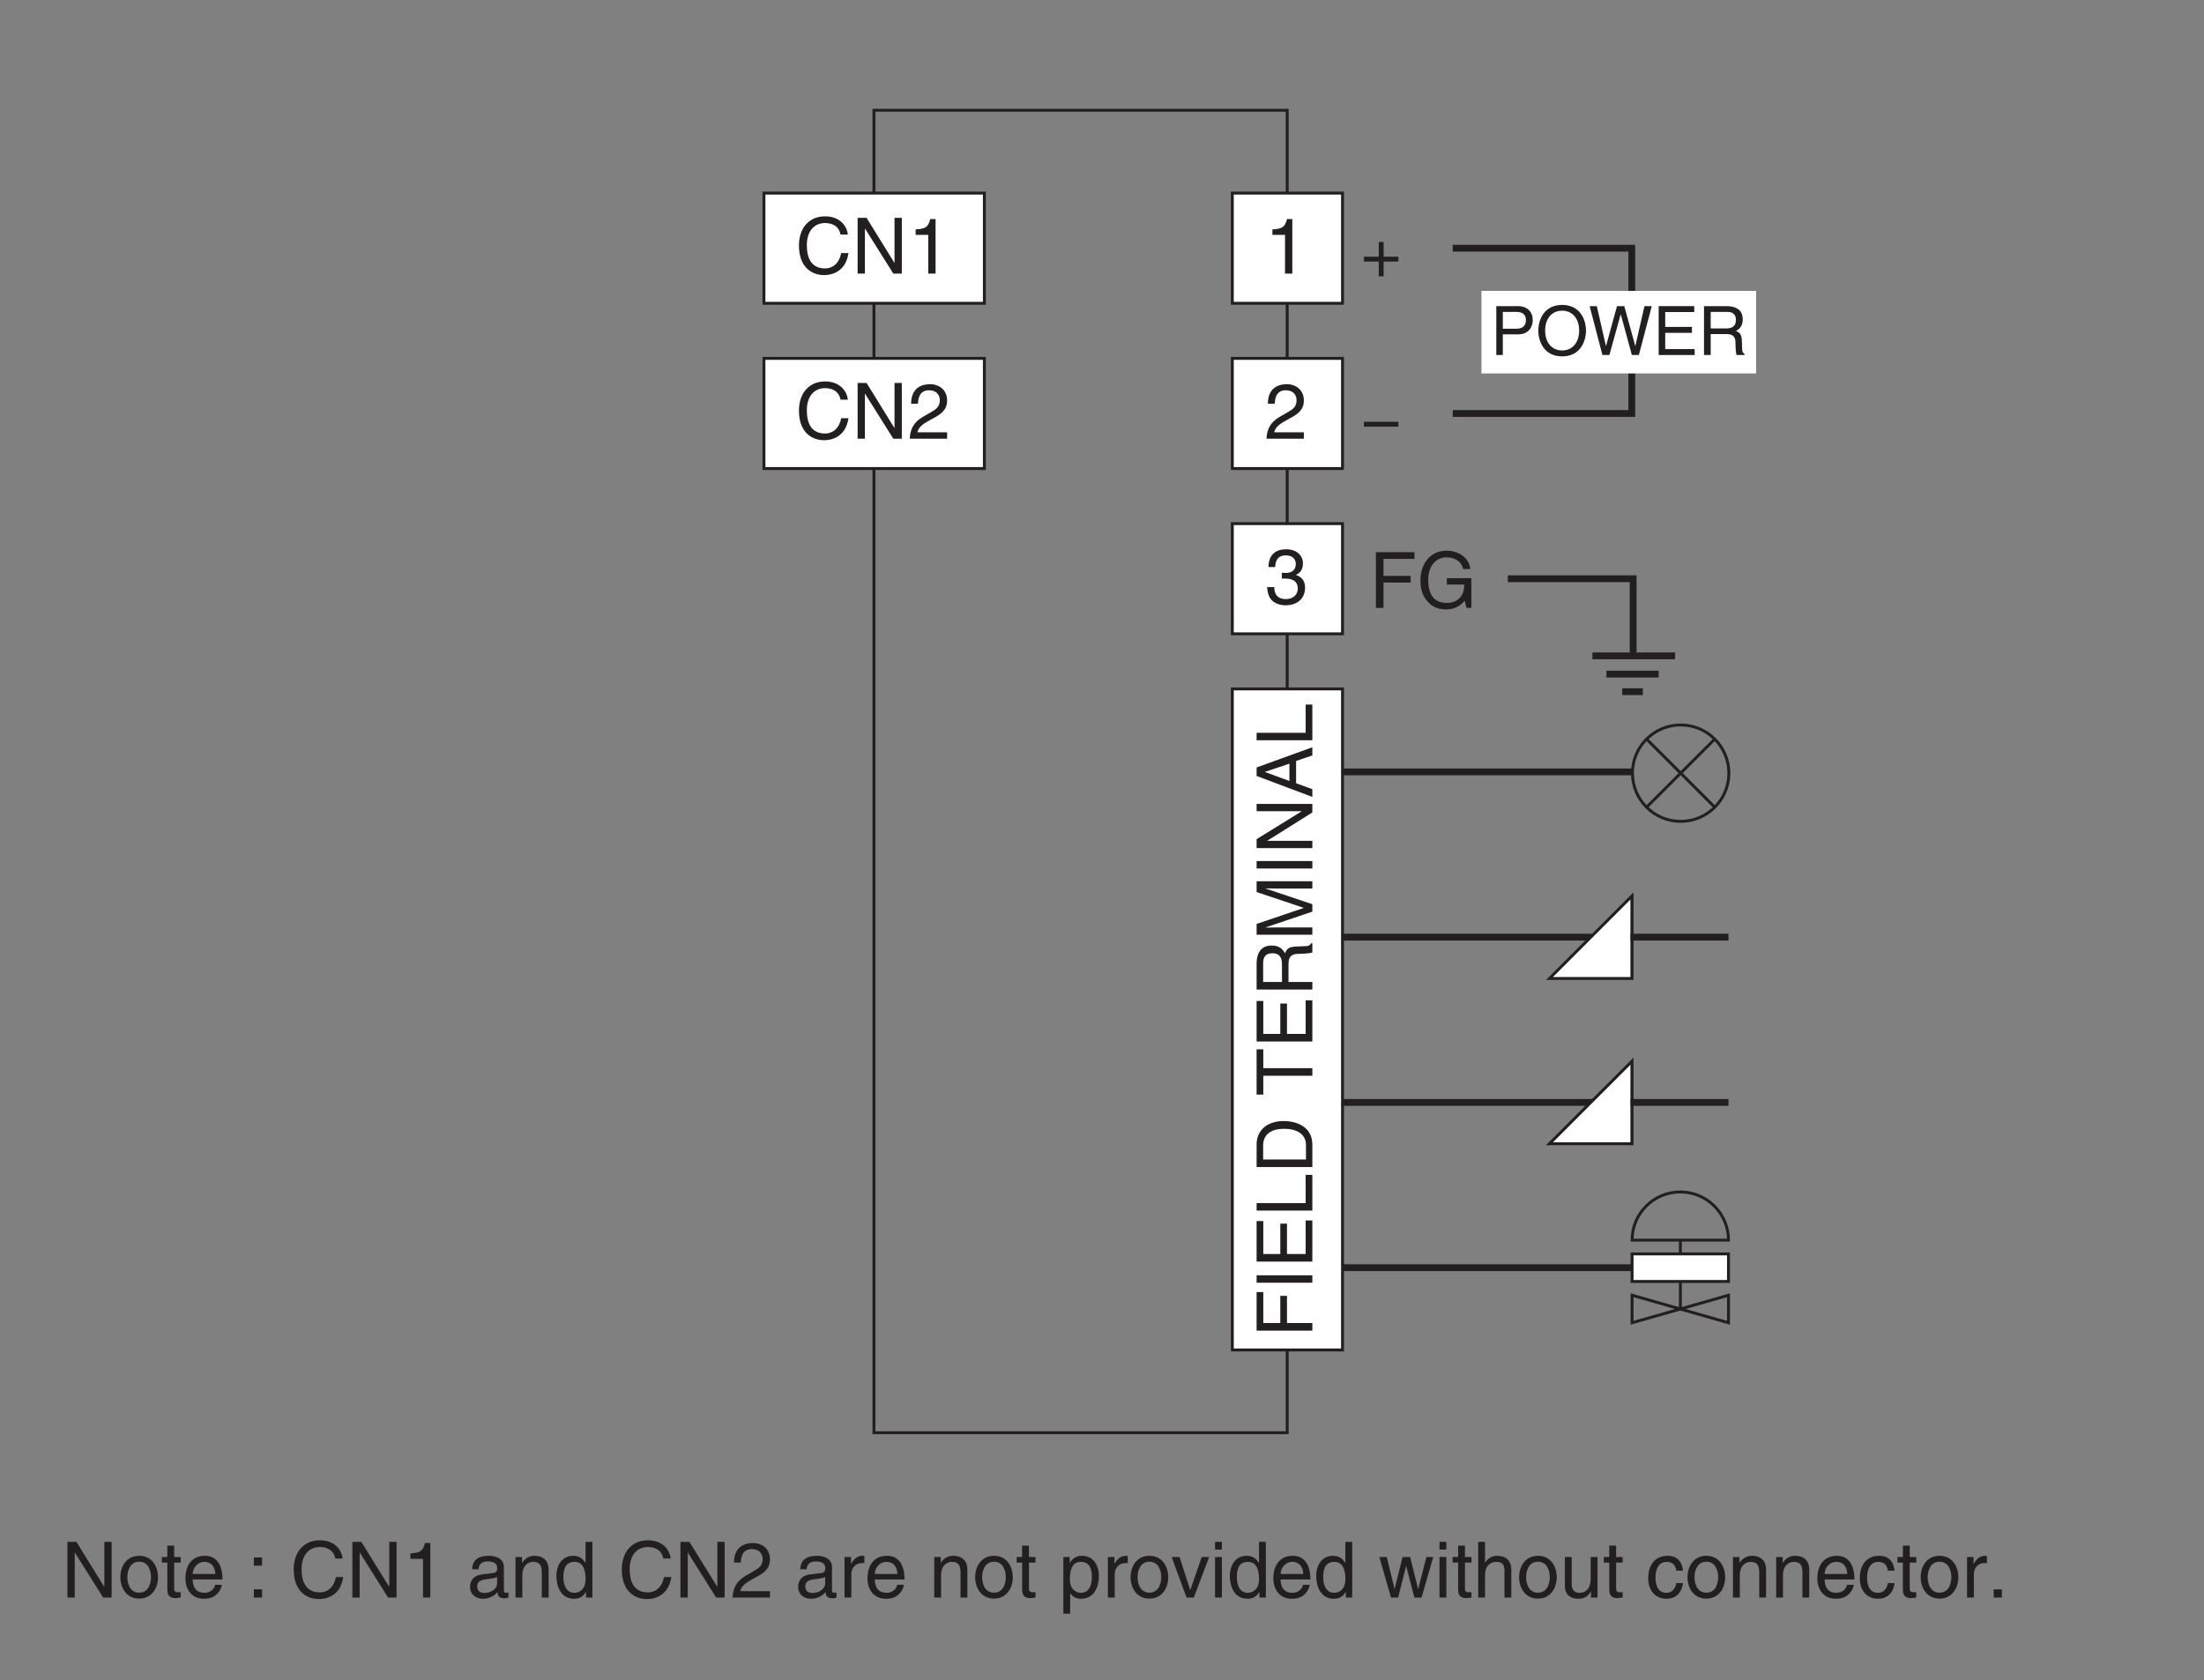 <?xml version="1.0" encoding="UTF-8"?>
<svg xmlns="http://www.w3.org/2000/svg" xmlns:xlink="http://www.w3.org/1999/xlink" width="226.77pt" height="172.91pt" viewBox="0 0 226.77 172.91" version="1.2">
<rect x="0" y="0" width="226.77" height="172.91" fill="#808080" stroke="none"/>
<defs>
<g>
<symbol overflow="visible" id="glyph0-0">
<path style="stroke:none;" d="M 0 0 L 4 0 L 4 -5.594 L 0 -5.594 Z M 2 -3.156 L 0.641 -5.188 L 3.359 -5.188 Z M 2.234 -2.797 L 3.594 -4.828 L 3.594 -0.766 Z M 0.641 -0.406 L 2 -2.438 L 3.359 -0.406 Z M 0.406 -4.828 L 1.75 -2.797 L 0.406 -0.766 Z M 0.406 -4.828 "/>
</symbol>
<symbol overflow="visible" id="glyph0-1">
<path style="stroke:none;" d="M 2.859 -5.609 L 2.312 -5.609 C 2.094 -4.688 1.719 -4.609 0.812 -4.547 L 0.812 -3.984 L 2.109 -3.984 L 2.109 0 L 2.859 0 Z M 2.859 -5.609 "/>
</symbol>
<symbol overflow="visible" id="glyph0-2">
<path style="stroke:none;" d="M 1.047 -3.594 C 1.078 -4 1.125 -4.984 2.188 -4.984 C 3.016 -4.984 3.297 -4.422 3.297 -3.969 C 3.297 -3.234 2.859 -3 2.266 -2.656 L 1.531 -2.234 C 0.781 -1.781 0.25 -1.172 0.203 0 L 4.047 0 L 4.047 -0.656 L 1 -0.656 C 1.031 -0.875 1.203 -1.312 1.969 -1.734 L 2.547 -2.062 C 3.391 -2.5 4.047 -2.938 4.047 -3.938 C 4.047 -4.984 3.266 -5.609 2.297 -5.609 C 1.688 -5.609 0.344 -5.422 0.344 -3.594 Z M 1.047 -3.594 "/>
</symbol>
<symbol overflow="visible" id="glyph0-3">
<path style="stroke:none;" d="M 1.469 -2.609 L 4.266 -2.609 L 4.266 -3.297 L 1.469 -3.297 L 1.469 -5.047 L 4.656 -5.047 L 4.656 -5.734 L 0.688 -5.734 L 0.688 0 L 1.469 0 Z M 1.469 -2.609 "/>
</symbol>
<symbol overflow="visible" id="glyph0-4">
<path style="stroke:none;" d="M 3.109 -2.406 L 4.891 -2.406 C 4.891 -1.781 4.766 -1.281 4.266 -0.875 C 3.844 -0.547 3.375 -0.516 3.094 -0.516 C 1.562 -0.516 1.188 -1.703 1.188 -2.875 C 1.188 -4.375 2.031 -5.203 3.062 -5.203 C 3.688 -5.203 4.531 -4.984 4.781 -4 L 5.531 -4 C 5.359 -5.281 4.172 -5.891 3.094 -5.891 C 1.234 -5.891 0.391 -4.312 0.391 -2.922 C 0.391 -2.312 0.406 -1.328 1.281 -0.5 C 1.578 -0.203 2.062 0.156 3.047 0.156 C 3.828 0.156 4.547 -0.203 4.938 -0.75 L 5.125 0 L 5.625 0 L 5.625 -3.062 L 3.109 -3.062 Z M 3.109 -2.406 "/>
</symbol>
<symbol overflow="visible" id="glyph0-5">
<path style="stroke:none;" d="M 1.781 -2.594 C 1.891 -2.594 2 -2.594 2.109 -2.594 C 2.594 -2.594 3.422 -2.5 3.422 -1.562 C 3.422 -0.922 2.922 -0.484 2.203 -0.484 C 1.156 -0.484 1.016 -1.188 1 -1.719 L 0.266 -1.719 C 0.312 -1.062 0.484 -0.422 1.109 -0.094 C 1.375 0.047 1.734 0.156 2.141 0.156 C 3.578 0.156 4.172 -0.734 4.172 -1.656 C 4.172 -2.406 3.781 -2.781 3.234 -2.969 L 3.234 -2.984 C 3.531 -3.078 3.953 -3.422 3.953 -4.141 C 3.953 -4.984 3.312 -5.609 2.219 -5.609 C 0.75 -5.609 0.406 -4.594 0.406 -3.781 L 1.094 -3.781 C 1.125 -4.172 1.188 -4.984 2.188 -4.984 C 3.031 -4.984 3.219 -4.438 3.219 -4.094 C 3.219 -3.391 2.703 -3.172 2.156 -3.172 C 2.031 -3.172 1.906 -3.188 1.781 -3.188 Z M 1.781 -2.594 "/>
</symbol>
<symbol overflow="visible" id="glyph0-6">
<path style="stroke:none;" d="M 5.375 -4.016 C 5.266 -4.969 4.5 -5.891 3.031 -5.891 C 1.359 -5.891 0.344 -4.656 0.344 -2.891 C 0.344 -0.688 1.625 0.156 2.938 0.156 C 3.359 0.156 5.125 0.062 5.438 -2.109 L 4.688 -2.109 C 4.422 -0.781 3.547 -0.531 3.047 -0.531 C 1.625 -0.531 1.156 -1.578 1.156 -2.922 C 1.156 -4.438 1.984 -5.203 3.031 -5.203 C 3.578 -5.203 4.422 -5.016 4.625 -4.016 Z M 5.375 -4.016 "/>
</symbol>
<symbol overflow="visible" id="glyph0-7">
<path style="stroke:none;" d="M 4.406 -1.109 L 4.391 -1.109 L 1.531 -5.734 L 0.609 -5.734 L 0.609 0 L 1.359 0 L 1.359 -4.625 L 1.375 -4.625 L 4.281 0 L 5.156 0 L 5.156 -5.734 L 4.406 -5.734 Z M 4.406 -1.109 "/>
</symbol>
<symbol overflow="visible" id="glyph0-8">
<path style="stroke:none;" d="M 0.281 -2.094 C 0.281 -1.016 0.891 0.109 2.219 0.109 C 3.547 0.109 4.156 -1.016 4.156 -2.094 C 4.156 -3.172 3.547 -4.297 2.219 -4.297 C 0.891 -4.297 0.281 -3.172 0.281 -2.094 Z M 1 -2.094 C 1 -2.656 1.219 -3.688 2.219 -3.688 C 3.219 -3.688 3.438 -2.656 3.438 -2.094 C 3.438 -1.531 3.219 -0.5 2.219 -0.5 C 1.219 -0.5 1 -1.531 1 -2.094 Z M 1 -2.094 "/>
</symbol>
<symbol overflow="visible" id="glyph0-9">
<path style="stroke:none;" d="M 2.047 -3.594 L 2.047 -4.172 L 1.375 -4.172 L 1.375 -5.344 L 0.672 -5.344 L 0.672 -4.172 L 0.109 -4.172 L 0.109 -3.594 L 0.672 -3.594 L 0.672 -0.844 C 0.672 -0.328 0.828 0.062 1.531 0.062 C 1.594 0.062 1.797 0.031 2.047 0 L 2.047 -0.547 L 1.797 -0.547 C 1.656 -0.547 1.375 -0.547 1.375 -0.875 L 1.375 -3.594 Z M 2.047 -3.594 "/>
</symbol>
<symbol overflow="visible" id="glyph0-10">
<path style="stroke:none;" d="M 3.359 -1.312 C 3.344 -1 2.953 -0.484 2.281 -0.484 C 1.484 -0.484 1.062 -0.984 1.062 -1.859 L 4.125 -1.859 C 4.125 -3.344 3.531 -4.297 2.328 -4.297 C 0.938 -4.297 0.312 -3.266 0.312 -1.969 C 0.312 -0.766 1.016 0.125 2.188 0.125 C 2.859 0.125 3.125 -0.047 3.328 -0.172 C 3.844 -0.516 4.047 -1.109 4.062 -1.312 Z M 1.062 -2.422 C 1.062 -3.062 1.578 -3.672 2.234 -3.672 C 3.078 -3.672 3.359 -3.062 3.391 -2.422 Z M 1.062 -2.422 "/>
</symbol>
<symbol overflow="visible" id="glyph0-11">
<path style="stroke:none;" d=""/>
</symbol>
<symbol overflow="visible" id="glyph0-12">
<path style="stroke:none;" d="M 1.531 -0.844 L 0.688 -0.844 L 0.688 0 L 1.531 0 Z M 1.531 -4.125 L 0.688 -4.125 L 0.688 -3.281 L 1.531 -3.281 Z M 1.531 -4.125 "/>
</symbol>
<symbol overflow="visible" id="glyph0-13">
<path style="stroke:none;" d="M 1.141 -2.906 C 1.188 -3.219 1.297 -3.719 2.094 -3.719 C 2.766 -3.719 3.078 -3.469 3.078 -3.031 C 3.078 -2.625 2.875 -2.562 2.719 -2.531 L 1.562 -2.391 C 0.391 -2.25 0.281 -1.438 0.281 -1.078 C 0.281 -0.375 0.828 0.125 1.594 0.125 C 2.406 0.125 2.828 -0.266 3.109 -0.562 C 3.125 -0.234 3.219 0.078 3.844 0.078 C 4.016 0.078 4.109 0.031 4.234 0 L 4.234 -0.516 C 4.156 -0.5 4.062 -0.484 4 -0.484 C 3.859 -0.484 3.766 -0.547 3.766 -0.734 L 3.766 -3.125 C 3.766 -4.203 2.562 -4.297 2.219 -4.297 C 1.188 -4.297 0.531 -3.906 0.5 -2.906 Z M 3.062 -1.438 C 3.062 -0.891 2.422 -0.469 1.766 -0.469 C 1.25 -0.469 1.016 -0.734 1.016 -1.188 C 1.016 -1.719 1.562 -1.828 1.906 -1.875 C 2.781 -1.984 2.953 -2.047 3.062 -2.125 Z M 3.062 -1.438 "/>
</symbol>
<symbol overflow="visible" id="glyph0-14">
<path style="stroke:none;" d="M 3.922 -2.844 C 3.922 -4.031 3.109 -4.297 2.453 -4.297 C 1.734 -4.297 1.344 -3.812 1.203 -3.578 L 1.188 -3.578 L 1.188 -4.172 L 0.516 -4.172 L 0.516 0 L 1.219 0 L 1.219 -2.281 C 1.219 -3.406 1.922 -3.672 2.328 -3.672 C 3.016 -3.672 3.219 -3.297 3.219 -2.578 L 3.219 0 L 3.922 0 Z M 3.922 -2.844 "/>
</symbol>
<symbol overflow="visible" id="glyph0-15">
<path style="stroke:none;" d="M 3.984 -5.734 L 3.281 -5.734 L 3.281 -3.641 L 3.266 -3.578 C 3.094 -3.828 2.781 -4.297 2.016 -4.297 C 0.906 -4.297 0.281 -3.391 0.281 -2.219 C 0.281 -1.219 0.688 0.125 2.109 0.125 C 2.516 0.125 3 -0.016 3.312 -0.578 L 3.328 -0.578 L 3.328 0 L 3.984 0 Z M 1 -2.094 C 1 -2.641 1.062 -3.672 2.141 -3.672 C 3.156 -3.672 3.281 -2.578 3.281 -1.891 C 3.281 -0.781 2.578 -0.484 2.125 -0.484 C 1.359 -0.484 1 -1.188 1 -2.094 Z M 1 -2.094 "/>
</symbol>
<symbol overflow="visible" id="glyph0-16">
<path style="stroke:none;" d="M 1.312 -2.422 C 1.312 -3.031 1.734 -3.547 2.391 -3.547 L 2.656 -3.547 L 2.656 -4.266 C 2.594 -4.281 2.562 -4.297 2.469 -4.297 C 1.938 -4.297 1.578 -3.969 1.297 -3.484 L 1.281 -3.484 L 1.281 -4.172 L 0.609 -4.172 L 0.609 0 L 1.312 0 Z M 1.312 -2.422 "/>
</symbol>
<symbol overflow="visible" id="glyph0-17">
<path style="stroke:none;" d="M 1.141 -1.891 C 1.141 -2.578 1.25 -3.672 2.266 -3.672 C 3.344 -3.672 3.406 -2.641 3.406 -2.094 C 3.406 -1.188 3.047 -0.484 2.281 -0.484 C 1.828 -0.484 1.141 -0.781 1.141 -1.891 Z M 0.469 1.656 L 1.172 1.656 L 1.172 -0.438 L 1.188 -0.438 C 1.359 -0.141 1.734 0.125 2.297 0.125 C 3.719 0.125 4.125 -1.219 4.125 -2.219 C 4.125 -3.391 3.5 -4.297 2.391 -4.297 C 1.625 -4.297 1.312 -3.828 1.141 -3.578 L 1.125 -3.578 L 1.125 -4.172 L 0.469 -4.172 Z M 0.469 1.656 "/>
</symbol>
<symbol overflow="visible" id="glyph0-18">
<path style="stroke:none;" d="M 1.984 -0.781 L 1.969 -0.781 L 0.875 -4.172 L 0.062 -4.172 L 1.594 0 L 2.344 0 L 3.922 -4.172 L 3.156 -4.172 Z M 1.984 -0.781 "/>
</symbol>
<symbol overflow="visible" id="glyph0-19">
<path style="stroke:none;" d="M 1.234 -4.172 L 0.531 -4.172 L 0.531 0 L 1.234 0 Z M 1.234 -4.938 L 1.234 -5.734 L 0.531 -5.734 L 0.531 -4.938 Z M 1.234 -4.938 "/>
</symbol>
<symbol overflow="visible" id="glyph0-20">
<path style="stroke:none;" d="M 2.859 -3.234 L 2.875 -3.234 L 3.719 0 L 4.453 0 L 5.656 -4.172 L 4.953 -4.172 L 4.109 -0.891 L 4.094 -0.891 L 3.281 -4.172 L 2.5 -4.172 L 1.688 -0.891 L 1.672 -0.891 L 0.875 -4.172 L 0.109 -4.172 L 1.312 0 L 2.047 0 Z M 2.859 -3.234 "/>
</symbol>
<symbol overflow="visible" id="glyph0-21">
<path style="stroke:none;" d="M 3.922 -2.844 C 3.922 -4.031 3.109 -4.297 2.453 -4.297 C 1.781 -4.297 1.438 -3.875 1.234 -3.609 L 1.219 -3.609 L 1.219 -5.734 L 0.516 -5.734 L 0.516 0 L 1.219 0 L 1.219 -2.281 C 1.219 -3.328 1.812 -3.672 2.391 -3.672 C 3.062 -3.672 3.219 -3.297 3.219 -2.734 L 3.219 0 L 3.922 0 Z M 3.922 -2.844 "/>
</symbol>
<symbol overflow="visible" id="glyph0-22">
<path style="stroke:none;" d="M 3.906 0 L 3.906 -4.172 L 3.203 -4.172 L 3.203 -1.875 C 3.203 -1.266 2.938 -0.484 2.047 -0.484 C 1.594 -0.484 1.25 -0.719 1.25 -1.406 L 1.25 -4.172 L 0.547 -4.172 L 0.547 -1.172 C 0.547 -0.172 1.281 0.125 1.906 0.125 C 2.578 0.125 2.938 -0.141 3.219 -0.625 L 3.234 -0.609 L 3.234 0 Z M 3.906 0 "/>
</symbol>
<symbol overflow="visible" id="glyph0-23">
<path style="stroke:none;" d="M 3.812 -2.766 C 3.75 -3.5 3.344 -4.297 2.25 -4.297 C 0.859 -4.297 0.234 -3.266 0.234 -1.969 C 0.234 -0.766 0.938 0.125 2.109 0.125 C 3.328 0.125 3.734 -0.812 3.812 -1.484 L 3.125 -1.484 C 3.016 -0.844 2.609 -0.484 2.125 -0.484 C 1.172 -0.484 0.984 -1.375 0.984 -2.094 C 0.984 -2.828 1.266 -3.672 2.141 -3.672 C 2.734 -3.672 3.047 -3.328 3.125 -2.766 Z M 3.812 -2.766 "/>
</symbol>
<symbol overflow="visible" id="glyph0-24">
<path style="stroke:none;" d="M 1.531 -0.844 L 0.688 -0.844 L 0.688 0 L 1.531 0 Z M 1.531 -0.844 "/>
</symbol>
<symbol overflow="visible" id="glyph1-0">
<path style="stroke:none;" d="M 0 0 L 3.5 0 L 3.5 -4.906 L 0 -4.906 Z M 1.75 -2.766 L 0.562 -4.547 L 2.938 -4.547 Z M 1.953 -2.453 L 3.156 -4.234 L 3.156 -0.672 Z M 0.562 -0.344 L 1.75 -2.141 L 2.938 -0.344 Z M 0.344 -4.234 L 1.547 -2.453 L 0.344 -0.672 Z M 0.344 -4.234 "/>
</symbol>
<symbol overflow="visible" id="glyph1-1">
<path style="stroke:none;" d="M 1.797 -2.016 L 0.266 -2.016 L 0.266 -1.516 L 1.797 -1.516 L 1.797 0 L 2.297 0 L 2.297 -1.516 L 3.812 -1.516 L 3.812 -2.016 L 2.297 -2.016 L 2.297 -3.531 L 1.797 -3.531 Z M 1.797 -2.016 "/>
</symbol>
<symbol overflow="visible" id="glyph1-2">
<path style="stroke:none;" d="M 3.812 -1.516 L 3.812 -2.016 L 0.266 -2.016 L 0.266 -1.516 Z M 3.812 -1.516 "/>
</symbol>
<symbol overflow="visible" id="glyph1-3">
<path style="stroke:none;" d="M 1.281 -4.438 L 2.656 -4.438 C 3.219 -4.438 3.656 -4.234 3.656 -3.609 C 3.656 -2.922 3.234 -2.703 2.625 -2.703 L 1.281 -2.703 Z M 1.281 -2.125 L 2.859 -2.125 C 3.953 -2.125 4.359 -2.906 4.359 -3.609 C 4.359 -4.422 3.797 -5.031 2.859 -5.031 L 0.609 -5.031 L 0.609 0 L 1.281 0 Z M 1.281 -2.125 "/>
</symbol>
<symbol overflow="visible" id="glyph1-4">
<path style="stroke:none;" d="M 4.469 -2.516 C 4.469 -1.328 3.812 -0.469 2.719 -0.469 C 1.625 -0.469 0.969 -1.328 0.969 -2.516 C 0.969 -3.703 1.625 -4.562 2.719 -4.562 C 3.812 -4.562 4.469 -3.703 4.469 -2.516 Z M 5.172 -2.516 C 5.172 -3.594 4.594 -5.156 2.719 -5.156 C 0.844 -5.156 0.266 -3.594 0.266 -2.516 C 0.266 -1.422 0.844 0.141 2.719 0.141 C 4.594 0.141 5.172 -1.422 5.172 -2.516 Z M 5.172 -2.516 "/>
</symbol>
<symbol overflow="visible" id="glyph1-5">
<path style="stroke:none;" d="M 3.297 -4.172 L 3.312 -4.172 L 4.453 0 L 5.172 0 L 6.5 -5.031 L 5.75 -5.031 L 4.812 -0.938 L 4.797 -0.938 L 3.672 -5.031 L 2.922 -5.031 L 1.797 -0.938 L 1.781 -0.938 L 0.844 -5.031 L 0.109 -5.031 L 1.422 0 L 2.141 0 Z M 3.297 -4.172 "/>
</symbol>
<symbol overflow="visible" id="glyph1-6">
<path style="stroke:none;" d="M 4.312 -0.609 L 1.281 -0.609 L 1.281 -2.281 L 4.031 -2.281 L 4.031 -2.891 L 1.281 -2.891 L 1.281 -4.422 L 4.266 -4.422 L 4.266 -5.031 L 0.609 -5.031 L 0.609 0 L 4.312 0 Z M 4.312 -0.609 "/>
</symbol>
<symbol overflow="visible" id="glyph1-7">
<path style="stroke:none;" d="M 1.297 -2.156 L 2.938 -2.156 C 3.75 -2.156 3.844 -1.672 3.844 -1.266 C 3.844 -1.078 3.859 -0.312 3.953 0 L 4.781 0 L 4.781 -0.109 C 4.578 -0.234 4.547 -0.344 4.531 -0.609 L 4.5 -1.531 C 4.469 -2.219 4.172 -2.359 3.891 -2.469 C 4.219 -2.656 4.594 -2.938 4.594 -3.672 C 4.594 -4.734 3.766 -5.031 2.938 -5.031 L 0.609 -5.031 L 0.609 0 L 1.297 0 Z M 1.297 -4.438 L 2.984 -4.438 C 3.328 -4.438 3.891 -4.375 3.891 -3.609 C 3.891 -2.859 3.359 -2.734 2.875 -2.734 L 1.297 -2.734 Z M 1.297 -4.438 "/>
</symbol>
<symbol overflow="visible" id="glyph2-0">
<path style="stroke:none;" d="M 0 0 L 0 -4 L -5.594 -4 L -5.594 0 Z M -3.156 -2 L -5.188 -0.641 L -5.188 -3.359 Z M -2.797 -2.234 L -4.828 -3.594 L -0.766 -3.594 Z M -0.406 -0.641 L -2.438 -2 L -0.406 -3.359 Z M -4.828 -0.406 L -2.797 -1.75 L -0.766 -0.406 Z M -4.828 -0.406 "/>
</symbol>
<symbol overflow="visible" id="glyph2-1">
<path style="stroke:none;" d="M -2.609 -1.469 L -2.609 -4.266 L -3.297 -4.266 L -3.297 -1.469 L -5.047 -1.469 L -5.047 -4.656 L -5.734 -4.656 L -5.734 -0.688 L 0 -0.688 L 0 -1.469 Z M -2.609 -1.469 "/>
</symbol>
<symbol overflow="visible" id="glyph2-2">
<path style="stroke:none;" d="M -5.734 -1.5 L -5.734 -0.734 L 0 -0.734 L 0 -1.5 Z M -5.734 -1.5 "/>
</symbol>
<symbol overflow="visible" id="glyph2-3">
<path style="stroke:none;" d="M -0.688 -4.922 L -0.688 -1.469 L -2.609 -1.469 L -2.609 -4.594 L -3.297 -4.594 L -3.297 -1.469 L -5.047 -1.469 L -5.047 -4.859 L -5.734 -4.859 L -5.734 -0.688 L 0 -0.688 L 0 -4.922 Z M -0.688 -4.922 "/>
</symbol>
<symbol overflow="visible" id="glyph2-4">
<path style="stroke:none;" d="M -5.734 -1.375 L -5.734 -0.609 L 0 -0.609 L 0 -4.281 L -0.688 -4.281 L -0.688 -1.375 Z M -5.734 -1.375 "/>
</symbol>
<symbol overflow="visible" id="glyph2-5">
<path style="stroke:none;" d="M 0 -0.641 L 0 -2.938 C 0 -4.828 -1.656 -5.375 -2.953 -5.375 C -4.594 -5.375 -5.734 -4.469 -5.734 -2.969 L -5.734 -0.641 Z M -5.062 -1.422 L -5.062 -2.859 C -5.062 -3.922 -4.344 -4.578 -2.891 -4.578 C -1.453 -4.578 -0.656 -3.922 -0.656 -2.922 L -0.656 -1.422 Z M -5.062 -1.422 "/>
</symbol>
<symbol overflow="visible" id="glyph2-6">
<path style="stroke:none;" d=""/>
</symbol>
<symbol overflow="visible" id="glyph2-7">
<path style="stroke:none;" d="M -5.047 -0.109 L -5.047 -2.047 L 0 -2.047 L 0 -2.828 L -5.047 -2.828 L -5.047 -4.766 L -5.734 -4.766 L -5.734 -0.109 Z M -5.047 -0.109 "/>
</symbol>
<symbol overflow="visible" id="glyph2-8">
<path style="stroke:none;" d="M -2.453 -1.484 L -2.453 -3.359 C -2.453 -4.281 -1.906 -4.375 -1.438 -4.375 C -1.219 -4.375 -0.344 -4.406 0 -4.516 L 0 -5.469 L -0.125 -5.469 C -0.266 -5.219 -0.391 -5.188 -0.703 -5.172 L -1.734 -5.125 C -2.531 -5.094 -2.688 -4.766 -2.812 -4.438 C -3.031 -4.812 -3.344 -5.234 -4.188 -5.234 C -5.406 -5.234 -5.734 -4.297 -5.734 -3.359 L -5.734 -0.703 L 0 -0.703 L 0 -1.484 Z M -5.062 -1.484 L -5.062 -3.406 C -5.062 -3.797 -5 -4.438 -4.109 -4.438 C -3.266 -4.438 -3.125 -3.844 -3.125 -3.281 L -3.125 -1.484 Z M -5.062 -1.484 "/>
</symbol>
<symbol overflow="visible" id="glyph2-9">
<path style="stroke:none;" d="M 0 -6.078 L -5.734 -6.078 L -5.734 -4.969 L -0.891 -3.344 L -0.891 -3.328 L -5.734 -1.688 L -5.734 -0.578 L 0 -0.578 L 0 -1.328 L -3.391 -1.328 C -3.547 -1.328 -4.281 -1.312 -4.812 -1.312 L -4.812 -1.328 L 0 -2.953 L 0 -3.719 L -4.812 -5.328 L -4.812 -5.344 C -4.281 -5.344 -3.547 -5.328 -3.391 -5.328 L 0 -5.328 Z M 0 -6.078 "/>
</symbol>
<symbol overflow="visible" id="glyph2-10">
<path style="stroke:none;" d="M -1.109 -4.406 L -1.109 -4.391 L -5.734 -1.531 L -5.734 -0.609 L 0 -0.609 L 0 -1.359 L -4.625 -1.359 L -4.625 -1.375 L 0 -4.281 L 0 -5.156 L -5.734 -5.156 L -5.734 -4.406 Z M -1.109 -4.406 "/>
</symbol>
<symbol overflow="visible" id="glyph2-11">
<path style="stroke:none;" d="M -1.672 -3.812 L 0 -4.375 L 0 -5.219 L -5.734 -3.141 L -5.734 -2.266 L 0 -0.109 L 0 -0.906 L -1.672 -1.516 Z M -2.359 -1.75 L -4.875 -2.672 L -4.875 -2.688 L -2.359 -3.531 Z M -2.359 -1.75 "/>
</symbol>
</g>
</defs>
<g id="surface1">
<path style="fill:none;stroke-width:3;stroke-linecap:butt;stroke-linejoin:miter;stroke:rgb(13.73%,12.16%,12.549%);stroke-opacity:1;stroke-miterlimit:4;" d="M 1729.213 882.497 C 1756.624 882.497 1778.834 904.707 1778.834 932.117 C 1778.834 959.489 1756.624 981.699 1729.213 981.699 C 1701.842 981.699 1679.632 959.489 1679.632 932.117 C 1679.632 904.707 1701.842 882.497 1729.213 882.497 Z M 1729.213 882.497 " transform="matrix(0.1,0,0,-0.1,-0,172.777)"/>
<path style="fill:none;stroke-width:3;stroke-linecap:butt;stroke-linejoin:miter;stroke:rgb(13.73%,12.16%,12.549%);stroke-opacity:1;stroke-miterlimit:4;" d="M 1694.138 967.192 L 1764.327 897.043 " transform="matrix(0.1,0,0,-0.1,-0,172.777)"/>
<path style="fill:none;stroke-width:3;stroke-linecap:butt;stroke-linejoin:miter;stroke:rgb(13.73%,12.16%,12.549%);stroke-opacity:1;stroke-miterlimit:4;" d="M 1764.327 967.192 L 1694.138 897.043 " transform="matrix(0.1,0,0,-0.1,-0,172.777)"/>
<path style="fill:none;stroke-width:7;stroke-linecap:butt;stroke-linejoin:miter;stroke:rgb(13.73%,12.16%,12.549%);stroke-opacity:1;stroke-miterlimit:4;" d="M 1652.847 1034.057 L 1706.612 1034.057 " transform="matrix(0.1,0,0,-0.1,-0,172.777)"/>
<path style="fill:none;stroke-width:7;stroke-linecap:butt;stroke-linejoin:miter;stroke:rgb(13.73%,12.16%,12.549%);stroke-opacity:1;stroke-miterlimit:4;" d="M 1551.416 1132.203 L 1680.374 1132.203 L 1680.374 1053.451 " transform="matrix(0.1,0,0,-0.1,-0,172.777)"/>
<path style="fill:none;stroke-width:7;stroke-linecap:butt;stroke-linejoin:miter;stroke:rgb(13.73%,12.16%,12.549%);stroke-opacity:1;stroke-miterlimit:4;" d="M 1723.504 1052.826 L 1638.457 1052.826 " transform="matrix(0.1,0,0,-0.1,-0,172.777)"/>
<path style="fill:none;stroke-width:7;stroke-linecap:butt;stroke-linejoin:miter;stroke:rgb(13.73%,12.16%,12.549%);stroke-opacity:1;stroke-miterlimit:4;" d="M 1669.113 1015.952 L 1690.345 1015.952 " transform="matrix(0.1,0,0,-0.1,-0,172.777)"/>
<path style="fill:none;stroke-width:3;stroke-linecap:butt;stroke-linejoin:miter;stroke:rgb(13.73%,12.16%,12.549%);stroke-opacity:1;stroke-miterlimit:4;" d="M 899.192 253.344 L 1324.389 253.344 L 1324.389 1614.293 L 899.192 1614.293 Z M 899.192 253.344 " transform="matrix(0.1,0,0,-0.1,-0,172.777)"/>
<path style="fill-rule:nonzero;fill:rgb(100%,100%,100%);fill-opacity:1;stroke-width:3;stroke-linecap:butt;stroke-linejoin:miter;stroke:rgb(13.73%,12.16%,12.549%);stroke-opacity:1;stroke-miterlimit:4;" d="M 1267.925 1415.654 L 1381.321 1415.654 L 1381.321 1529.05 L 1267.925 1529.05 Z M 1267.925 1415.654 " transform="matrix(0.1,0,0,-0.1,-0,172.777)"/>
<g style="fill:rgb(13.73%,12.16%,12.549%);fill-opacity:1;">
  <use xlink:href="#glyph0-1" x="130.107" y="28.154"/>
</g>
<path style="fill-rule:nonzero;fill:rgb(100%,100%,100%);fill-opacity:1;stroke-width:3;stroke-linecap:butt;stroke-linejoin:miter;stroke:rgb(13.73%,12.16%,12.549%);stroke-opacity:1;stroke-miterlimit:4;" d="M 1267.925 1245.599 L 1381.321 1245.599 L 1381.321 1358.956 L 1267.925 1358.956 Z M 1267.925 1245.599 " transform="matrix(0.1,0,0,-0.1,-0,172.777)"/>
<g style="fill:rgb(13.73%,12.16%,12.549%);fill-opacity:1;">
  <use xlink:href="#glyph0-2" x="130.107" y="45.146"/>
</g>
<g style="fill:rgb(13.73%,12.16%,12.549%);fill-opacity:1;">
  <use xlink:href="#glyph0-3" x="140.878" y="62.561"/>
  <use xlink:href="#glyph0-4" x="145.761" y="62.561"/>
</g>
<path style="fill-rule:nonzero;fill:rgb(100%,100%,100%);fill-opacity:1;stroke-width:3;stroke-linecap:butt;stroke-linejoin:miter;stroke:rgb(13.73%,12.16%,12.549%);stroke-opacity:1;stroke-miterlimit:4;" d="M 1267.925 1075.505 L 1381.321 1075.505 L 1381.321 1188.901 L 1267.925 1188.901 Z M 1267.925 1075.505 " transform="matrix(0.1,0,0,-0.1,-0,172.777)"/>
<g style="fill:rgb(13.73%,12.16%,12.549%);fill-opacity:1;">
  <use xlink:href="#glyph0-5" x="130.107" y="62.136"/>
</g>
<path style="fill:none;stroke-width:7;stroke-linecap:butt;stroke-linejoin:miter;stroke:rgb(13.73%,12.16%,12.549%);stroke-opacity:1;stroke-miterlimit:4;" d="M 1381.634 933.408 L 1679.24 933.408 " transform="matrix(0.1,0,0,-0.1,-0,172.777)"/>
<path style="fill:none;stroke-width:7;stroke-linecap:butt;stroke-linejoin:miter;stroke:rgb(13.73%,12.16%,12.549%);stroke-opacity:1;stroke-miterlimit:4;" d="M 1381.634 763.353 L 1778.443 763.353 " transform="matrix(0.1,0,0,-0.1,-0,172.777)"/>
<path style="fill:none;stroke-width:7;stroke-linecap:butt;stroke-linejoin:miter;stroke:rgb(13.73%,12.16%,12.549%);stroke-opacity:1;stroke-miterlimit:4;" d="M 1381.634 423.203 L 1679.24 423.203 " transform="matrix(0.1,0,0,-0.1,-0,172.777)"/>
<path style="fill:none;stroke-width:7;stroke-linecap:butt;stroke-linejoin:miter;stroke:rgb(13.73%,12.16%,12.549%);stroke-opacity:1;stroke-miterlimit:4;" d="M 1381.634 593.258 L 1778.443 593.258 " transform="matrix(0.1,0,0,-0.1,-0,172.777)"/>
<path style="fill-rule:nonzero;fill:rgb(100%,100%,100%);fill-opacity:1;stroke-width:3;stroke-linecap:butt;stroke-linejoin:miter;stroke:rgb(13.73%,12.16%,12.549%);stroke-opacity:1;stroke-miterlimit:4;" d="M 786.031 1415.654 L 1012.823 1415.654 L 1012.823 1529.05 L 786.031 1529.05 Z M 786.031 1415.654 " transform="matrix(0.1,0,0,-0.1,-0,172.777)"/>
<g style="fill:rgb(13.73%,12.16%,12.549%);fill-opacity:1;">
  <use xlink:href="#glyph0-6" x="81.86" y="28.154"/>
  <use xlink:href="#glyph0-7" x="87.631" y="28.154"/>
  <use xlink:href="#glyph0-1" x="93.401" y="28.154"/>
</g>
<path style="fill-rule:nonzero;fill:rgb(100%,100%,100%);fill-opacity:1;stroke-width:3;stroke-linecap:butt;stroke-linejoin:miter;stroke:rgb(13.73%,12.16%,12.549%);stroke-opacity:1;stroke-miterlimit:4;" d="M 786.031 1245.599 L 1012.823 1245.599 L 1012.823 1358.956 L 786.031 1358.956 Z M 786.031 1245.599 " transform="matrix(0.1,0,0,-0.1,-0,172.777)"/>
<g style="fill:rgb(13.73%,12.16%,12.549%);fill-opacity:1;">
  <use xlink:href="#glyph0-6" x="81.86" y="45.146"/>
  <use xlink:href="#glyph0-7" x="87.631" y="45.146"/>
  <use xlink:href="#glyph0-2" x="93.401" y="45.146"/>
</g>
<path style="fill:none;stroke-width:7;stroke-linecap:butt;stroke-linejoin:miter;stroke:rgb(13.73%,12.16%,12.549%);stroke-opacity:1;stroke-miterlimit:4;" d="M 1494.718 1302.258 L 1678.967 1302.258 L 1678.967 1472.352 L 1494.718 1472.352 " transform="matrix(0.1,0,0,-0.1,-0,172.777)"/>
<g style="fill:rgb(13.73%,12.16%,12.549%);fill-opacity:1;">
  <use xlink:href="#glyph1-1" x="140.066" y="28.433"/>
</g>
<g style="fill:rgb(13.73%,12.16%,12.549%);fill-opacity:1;">
  <use xlink:href="#glyph1-2" x="140.066" y="45.423"/>
</g>
<path style=" stroke:none;fill-rule:nonzero;fill:rgb(100%,100%,100%);fill-opacity:1;" d="M 152.43 38.43 L 180.684 38.43 L 180.684 29.934 L 152.43 29.934 Z M 152.43 38.43 "/>
<g style="fill:rgb(13.73%,12.16%,12.549%);fill-opacity:1;">
  <use xlink:href="#glyph1-3" x="153.346" y="36.534"/>
  <use xlink:href="#glyph1-4" x="158.011" y="36.534"/>
  <use xlink:href="#glyph1-5" x="163.451" y="36.534"/>
  <use xlink:href="#glyph1-6" x="170.053" y="36.534"/>
  <use xlink:href="#glyph1-7" x="174.717" y="36.534"/>
</g>
<path style="fill-rule:nonzero;fill:rgb(100%,100%,100%);fill-opacity:1;stroke-width:3;stroke-linecap:butt;stroke-linejoin:miter;stroke:rgb(13.73%,12.16%,12.549%);stroke-opacity:1;stroke-miterlimit:4;" d="M 1267.925 338.508 L 1381.321 338.508 L 1381.321 1018.807 L 1267.925 1018.807 Z M 1267.925 338.508 " transform="matrix(0.1,0,0,-0.1,-0,172.777)"/>
<g style="fill:rgb(13.73%,12.16%,12.549%);fill-opacity:1;">
  <use xlink:href="#glyph2-1" x="135.027" y="137.623"/>
  <use xlink:href="#glyph2-2" x="135.027" y="132.74"/>
  <use xlink:href="#glyph2-3" x="135.027" y="130.519"/>
  <use xlink:href="#glyph2-4" x="135.027" y="125.188"/>
  <use xlink:href="#glyph2-5" x="135.027" y="120.744"/>
  <use xlink:href="#glyph2-6" x="135.027" y="114.974"/>
  <use xlink:href="#glyph2-7" x="135.027" y="112.753"/>
  <use xlink:href="#glyph2-3" x="135.027" y="107.869"/>
  <use xlink:href="#glyph2-8" x="135.027" y="102.539"/>
  <use xlink:href="#glyph2-9" x="135.027" y="96.769"/>
  <use xlink:href="#glyph2-2" x="135.027" y="90.111"/>
  <use xlink:href="#glyph2-10" x="135.027" y="87.89"/>
  <use xlink:href="#glyph2-11" x="135.027" y="82.12"/>
  <use xlink:href="#glyph2-4" x="135.027" y="76.789"/>
</g>
<path style=" stroke:none;fill-rule:nonzero;fill:rgb(100%,100%,100%);fill-opacity:1;" d="M 159.258 100.77 L 167.754 100.77 L 167.754 92.273 L 159.258 100.77 "/>
<path style="fill:none;stroke-width:3;stroke-linecap:butt;stroke-linejoin:miter;stroke:rgb(13.73%,12.16%,12.549%);stroke-opacity:1;stroke-miterlimit:4;" d="M 1594.193 720.81 L 1679.24 720.81 L 1679.24 805.857 Z M 1594.193 720.81 " transform="matrix(0.1,0,0,-0.1,-0,172.777)"/>
<path style=" stroke:none;fill-rule:nonzero;fill:rgb(100%,100%,100%);fill-opacity:1;" d="M 159.258 117.758 L 167.754 117.758 L 167.754 109.262 L 159.258 117.758 "/>
<path style="fill:none;stroke-width:3;stroke-linecap:butt;stroke-linejoin:miter;stroke:rgb(13.73%,12.16%,12.549%);stroke-opacity:1;stroke-miterlimit:4;" d="M 1594.193 550.754 L 1679.24 550.754 L 1679.24 635.801 Z M 1594.193 550.754 " transform="matrix(0.1,0,0,-0.1,-0,172.777)"/>
<path style="fill:none;stroke-width:3;stroke-linecap:butt;stroke-linejoin:miter;stroke:rgb(13.73%,12.16%,12.549%);stroke-opacity:1;stroke-miterlimit:4;" d="M 1728.939 380.66 L 1728.939 452.061 " transform="matrix(0.1,0,0,-0.1,-0,172.777)"/>
<path style="fill:none;stroke-width:3;stroke-linecap:butt;stroke-linejoin:miter;stroke:rgb(13.73%,12.16%,12.549%);stroke-opacity:1;stroke-miterlimit:4;" d="M 1778.443 451.552 C 1778.443 478.924 1756.233 501.134 1728.822 501.134 C 1701.45 501.134 1679.24 478.924 1679.24 451.552 Z M 1778.443 451.552 " transform="matrix(0.1,0,0,-0.1,-0,172.777)"/>
<path style="fill-rule:nonzero;fill:rgb(100%,100%,100%);fill-opacity:1;stroke-width:3;stroke-linecap:butt;stroke-linejoin:miter;stroke:rgb(13.73%,12.16%,12.549%);stroke-opacity:1;stroke-miterlimit:4;" d="M 1679.24 409.009 L 1778.443 409.009 L 1778.443 437.358 L 1679.24 437.358 Z M 1679.24 409.009 " transform="matrix(0.1,0,0,-0.1,-0,172.777)"/>
<path style="fill:none;stroke-width:3;stroke-linecap:butt;stroke-linejoin:miter;stroke:rgb(13.73%,12.16%,12.549%);stroke-opacity:1;stroke-miterlimit:4;" d="M 1728.822 380.66 L 1778.443 366.505 L 1778.443 394.854 L 1728.822 380.66 " transform="matrix(0.1,0,0,-0.1,-0,172.777)"/>
<path style="fill:none;stroke-width:3;stroke-linecap:butt;stroke-linejoin:miter;stroke:rgb(13.73%,12.16%,12.549%);stroke-opacity:1;stroke-miterlimit:4;" d="M 1728.822 380.66 L 1679.24 366.505 L 1679.24 394.854 L 1728.822 380.66 " transform="matrix(0.1,0,0,-0.1,-0,172.777)"/>
<g style="fill:rgb(13.73%,12.16%,12.549%);fill-opacity:1;">
  <use xlink:href="#glyph0-7" x="6.331" y="164.404"/>
  <use xlink:href="#glyph0-8" x="12.102" y="164.404"/>
  <use xlink:href="#glyph0-9" x="16.545" y="164.404"/>
  <use xlink:href="#glyph0-10" x="18.767" y="164.404"/>
  <use xlink:href="#glyph0-11" x="23.21" y="164.404"/>
  <use xlink:href="#glyph0-12" x="25.432" y="164.404"/>
  <use xlink:href="#glyph0-11" x="27.654" y="164.404"/>
  <use xlink:href="#glyph0-6" x="29.876" y="164.404"/>
  <use xlink:href="#glyph0-7" x="35.646" y="164.404"/>
  <use xlink:href="#glyph0-1" x="41.416" y="164.404"/>
  <use xlink:href="#glyph0-11" x="45.859" y="164.404"/>
  <use xlink:href="#glyph0-13" x="48.081" y="164.404"/>
  <use xlink:href="#glyph0-14" x="52.525" y="164.404"/>
  <use xlink:href="#glyph0-15" x="56.968" y="164.404"/>
  <use xlink:href="#glyph0-11" x="61.412" y="164.404"/>
  <use xlink:href="#glyph0-6" x="63.633" y="164.404"/>
  <use xlink:href="#glyph0-7" x="69.403" y="164.404"/>
  <use xlink:href="#glyph0-2" x="75.174" y="164.404"/>
  <use xlink:href="#glyph0-11" x="79.617" y="164.404"/>
  <use xlink:href="#glyph0-13" x="81.839" y="164.404"/>
  <use xlink:href="#glyph0-16" x="86.282" y="164.404"/>
  <use xlink:href="#glyph0-10" x="88.944" y="164.404"/>
  <use xlink:href="#glyph0-11" x="93.387" y="164.404"/>
  <use xlink:href="#glyph0-14" x="95.609" y="164.404"/>
  <use xlink:href="#glyph0-8" x="100.052" y="164.404"/>
  <use xlink:href="#glyph0-9" x="104.496" y="164.404"/>
  <use xlink:href="#glyph0-11" x="106.718" y="164.404"/>
  <use xlink:href="#glyph0-17" x="108.939" y="164.404"/>
  <use xlink:href="#glyph0-16" x="113.383" y="164.404"/>
  <use xlink:href="#glyph0-8" x="116.044" y="164.404"/>
  <use xlink:href="#glyph0-18" x="120.488" y="164.404"/>
  <use xlink:href="#glyph0-19" x="124.484" y="164.404"/>
  <use xlink:href="#glyph0-15" x="126.258" y="164.404"/>
  <use xlink:href="#glyph0-10" x="130.701" y="164.404"/>
  <use xlink:href="#glyph0-15" x="135.145" y="164.404"/>
  <use xlink:href="#glyph0-11" x="139.588" y="164.404"/>
  <use xlink:href="#glyph0-20" x="141.81" y="164.404"/>
  <use xlink:href="#glyph0-19" x="147.58" y="164.404"/>
  <use xlink:href="#glyph0-9" x="149.354" y="164.404"/>
  <use xlink:href="#glyph0-21" x="151.576" y="164.404"/>
  <use xlink:href="#glyph0-8" x="156.02" y="164.404"/>
  <use xlink:href="#glyph0-22" x="160.463" y="164.404"/>
  <use xlink:href="#glyph0-9" x="164.907" y="164.404"/>
  <use xlink:href="#glyph0-11" x="167.128" y="164.404"/>
  <use xlink:href="#glyph0-23" x="169.35" y="164.404"/>
  <use xlink:href="#glyph0-8" x="173.346" y="164.404"/>
  <use xlink:href="#glyph0-14" x="177.79" y="164.404"/>
  <use xlink:href="#glyph0-14" x="182.233" y="164.404"/>
  <use xlink:href="#glyph0-10" x="186.677" y="164.404"/>
  <use xlink:href="#glyph0-23" x="191.12" y="164.404"/>
  <use xlink:href="#glyph0-9" x="195.116" y="164.404"/>
  <use xlink:href="#glyph0-8" x="197.338" y="164.404"/>
  <use xlink:href="#glyph0-16" x="201.781" y="164.404"/>
  <use xlink:href="#glyph0-24" x="204.443" y="164.404"/>
</g>
</g>
</svg>
